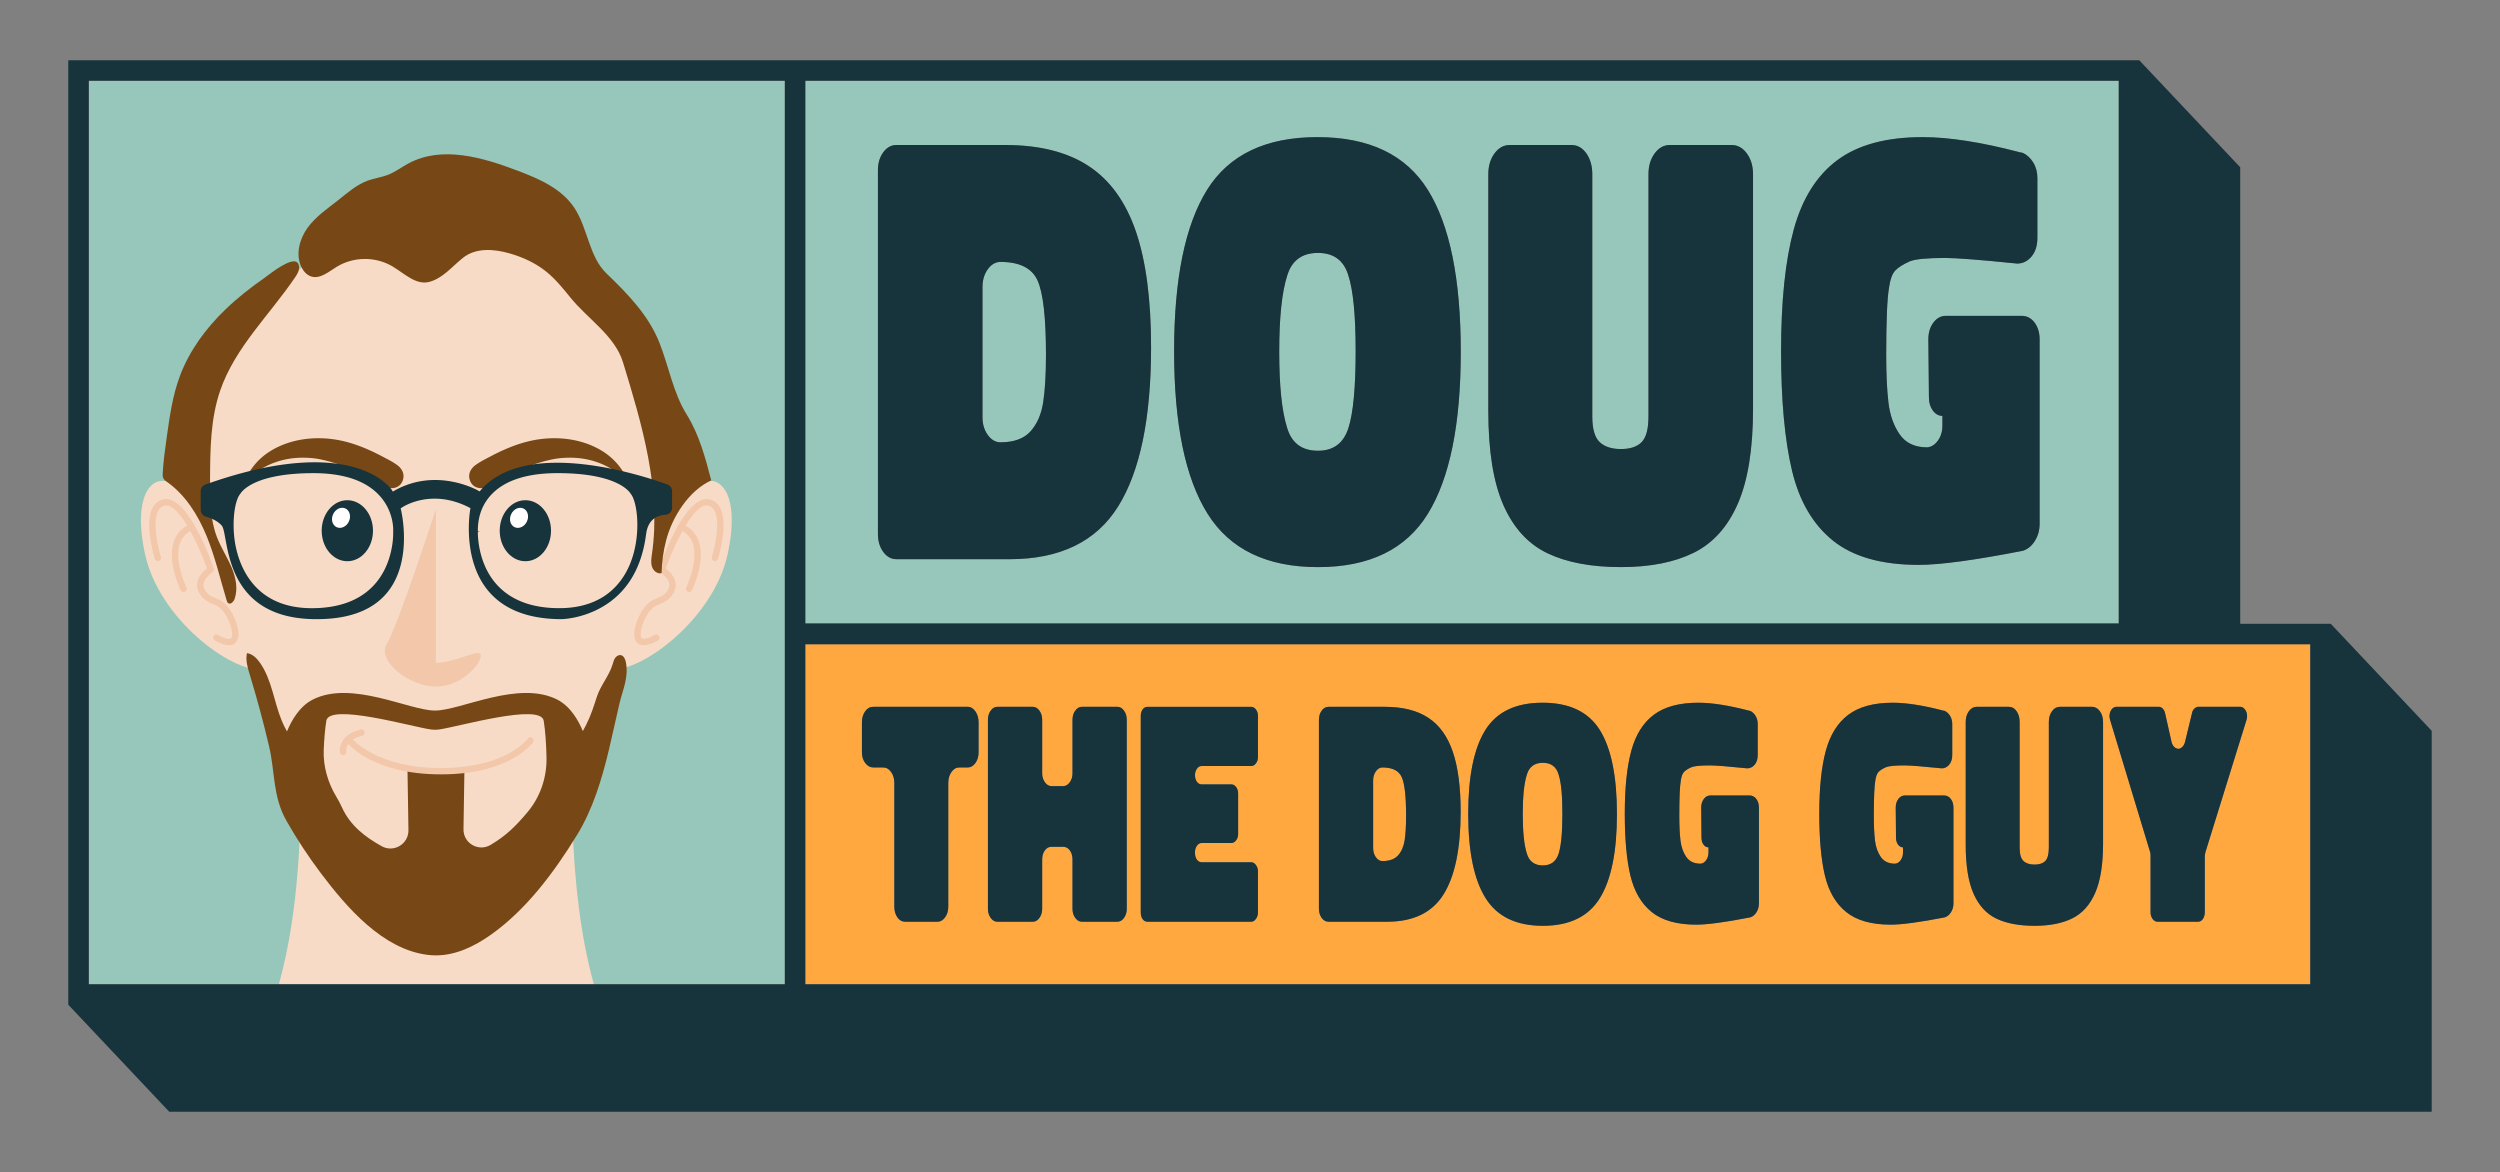 <svg xmlns="http://www.w3.org/2000/svg" id="Layer_1" viewBox="0 0 1154 541"><rect x="0" y="0" width="1154" height="541" fill="#808080" stroke="none"/><style>.st0{fill:#ffa840}.st1{fill:#f7dbc6}.st2{fill:#f2c7aa}.st3{fill:#774815}.st4{fill:#17333b}.st5{fill:#fff}.st6{fill:none}.st7{fill:#96c7ba}.st8{fill:#ea4a42}.st9{fill:#67a2c9}.st10{clip-path:url(#SVGID_00000105390442587010778180000012309840459091753095_)}.st11{clip-path:url(#SVGID_00000075146193962377309170000005303104812212119714_)}.st12{clip-path:url(#SVGID_00000020381813447769103110000012797466134093089176_)}.st13{clip-path:url(#SVGID_00000111178922374994822760000015198842352024957873_)}.st14{clip-path:url(#SVGID_00000086690216113745152190000001108115220297983395_)}</style><path class="st7" d="M40.98 41.31v413.02h321.3V37.27H40.98z"/><path class="st1" d="M264.31 381.73c-1.7-51.35 5.05-97.11 5.05-97.11H133.49s11.28 76.39 1.02 142.51c-1.45 9.37-3.37 18.5-5.78 27.2h145.38c-6.26-22.59-8.99-48.21-9.8-72.6zM104.96 264.73s-14.42-33.25-24.43-40.7c-9.04-6.73-20.02 2.79-13.5 32.12s39.3 54.12 54.1 52.9l19.26-46.38-35.43 2.06zM297.87 264.73s14.42-33.25 24.43-40.7c9.04-6.73 20.02 2.79 13.5 32.12s-39.3 54.12-54.1 52.9l-19.26-46.38 35.43 2.06z"/><path class="st1" d="M307.67 249.96c-.03 1.06-.12 2.09-.27 3.11-4.24 28.13-21.87 54.96-28.78 82.74-9.39 37.73-48.66 69.39-77.21 69.39-28.55 0-67.81-31.66-77.19-69.39-5.8-23.34-15.86-45.25-23.89-67.85-21.92-61.74 8.06-135.29 67.55-163.39 34.7-16.39 76.46-8.22 102.42 20.05 29.8 32.44 38.65 82.82 37.37 125.34z"/><path class="st2" d="M105.67 297.86c-1.74 0-3.92-.75-6.55-2.26-.7-.4-.95-1.3-.54-2 .4-.7 1.3-.95 2-.54 3.61 2.07 5.5 2.15 6.07 1.54 1.37-1.49-.27-7.64-3.12-11.76-1.87-2.69-3.56-3.37-5.36-4.09-1.92-.77-4.1-1.64-6.08-4.81-1.76-2.81-1.49-5.96.75-8.89.9-1.18 1.95-2.1 2.7-2.68-4.45-12.45-13.34-30.52-19.54-29-1.26.31-2.21 1.06-2.9 2.28-2.93 5.21-.16 17.26 1.16 21.46.24.77-.19 1.6-.96 1.84-.78.24-1.6-.19-1.84-.96-.21-.67-5.07-16.4-.91-23.78 1.09-1.94 2.69-3.18 4.76-3.69 11.03-2.7 22.15 28.35 23.39 31.9.22.64-.03 1.36-.61 1.73-.25.16-6.16 3.95-3.49 8.22 1.47 2.36 2.89 2.92 4.68 3.64 2.02.81 4.32 1.73 6.69 5.15 2.55 3.69 6.01 12 2.86 15.42-.8.85-1.85 1.28-3.16 1.28z"/><path class="st2" d="M84.72 273.22c-.54 0-1.07-.3-1.32-.82-.27-.55-6.5-13.51-2.98-22.89 1.32-3.53 3.84-6.09 7.47-7.62.75-.31 1.61.04 1.92.78.31.75-.04 1.61-.78 1.92-2.9 1.22-4.81 3.16-5.86 5.94-3.08 8.21 2.81 20.45 2.87 20.57a1.474 1.474 0 0 1-1.32 2.12zM318.11 273.22a1.474 1.474 0 0 1-1.32-2.11c.06-.12 5.95-12.38 2.87-20.58-1.04-2.78-2.96-4.72-5.86-5.94-.75-.32-1.1-1.18-.78-1.92.32-.75 1.18-1.1 1.92-.78 3.63 1.53 6.14 4.09 7.47 7.62 3.52 9.38-2.71 22.35-2.98 22.89-.25.51-.77.82-1.32.82z"/><path class="st2" d="M297.17 297.86c-1.31 0-2.36-.43-3.15-1.28-3.15-3.43.31-11.74 2.87-15.42 2.37-3.42 4.66-4.34 6.69-5.15 1.79-.72 3.21-1.28 4.68-3.64 1.1-1.77.91-3.58-.59-5.54-1.23-1.61-2.88-2.66-2.9-2.67-.58-.36-.83-1.08-.61-1.73 1.23-3.55 12.39-34.6 23.39-31.9 2.06.51 3.66 1.75 4.76 3.69 4.15 7.38-.7 23.11-.91 23.78-.24.77-1.06 1.2-1.84.96-.77-.24-1.2-1.07-.96-1.84 1.32-4.2 4.09-16.25 1.16-21.46-.69-1.22-1.64-1.97-2.9-2.28-6.19-1.52-15.09 16.55-19.54 28.98.75.58 1.8 1.5 2.7 2.68 2.24 2.92 2.5 6.08.75 8.89-1.98 3.17-4.16 4.04-6.08 4.81-1.8.72-3.5 1.4-5.36 4.09-2.85 4.12-4.48 10.27-3.12 11.76.57.62 2.46.54 6.07-1.54.7-.41 1.6-.16 2 .54.4.7.16 1.6-.54 2-2.65 1.51-4.83 2.27-6.57 2.27z"/><path class="st3" d="M183.46 214.76c-2.05-1.54-4.46-2.72-6.72-3.92-2.29-1.22-4.62-2.36-7-3.4-5.35-2.33-10.76-4.05-16.57-4.77-9.32-1.15-19.09.23-27.31 4.92-4.35 2.48-7.94 5.87-10.62 10.11-.71 1.13.83 2.12 1.75 1.35 3.01-2.54 6.63-4.46 10.35-5.74 3.82-1.31 7.44-1.91 11.27-2.02a47.4 47.4 0 0 1 6.19.25c.27.03 1.59.22.72.08.51.08 1.03.16 1.54.26 1.17.22 2.34.48 3.5.77 2.31.6 4.62 1.29 6.88 2.09.97.34 1.92.71 2.88 1.09.39.16 1.62.65 1.93.78.24.1.48.19.72.29.09.04.14.06.2.08.03.01.05.03.11.05 2.44 1.12 4.85 2.25 7.22 3.53 2.42 1.31 4.73 2.91 7.21 4.1 2.69 1.3 6.32.82 7.84-2.06 1.55-3.01.47-5.91-2.09-7.84z"/><ellipse class="st4" cx="160.33" cy="244.98" rx="11.84" ry="14.08"/><ellipse transform="rotate(-64.445 157.404 239.031)" class="st5" cx="157.41" cy="239.04" rx="4.77" ry="4.01"/><path class="st3" d="M219.38 214.76c2.05-1.54 4.46-2.72 6.72-3.92 2.29-1.22 4.62-2.36 7-3.4 5.35-2.33 10.76-4.05 16.57-4.77 9.32-1.15 19.09.23 27.31 4.92 4.35 2.48 7.94 5.87 10.62 10.11.71 1.13-.83 2.12-1.75 1.35-3.01-2.54-6.63-4.46-10.35-5.74-3.82-1.31-7.44-1.91-11.27-2.02a47.4 47.4 0 0 0-6.19.25c-.27.03-1.59.22-.72.08-.51.08-1.03.16-1.54.26-1.17.22-2.34.48-3.5.77-2.31.6-4.62 1.29-6.88 2.09-.97.34-1.92.71-2.88 1.09-.39.16-1.62.65-1.93.78-.24.1-.48.19-.72.29-.09.04-.14.06-.2.08-.03.01-.05.03-.11.05-2.43 1.12-4.85 2.25-7.22 3.53-2.42 1.31-4.73 2.91-7.21 4.1-2.69 1.3-6.32.82-7.84-2.06-1.55-3.01-.48-5.91 2.09-7.84z"/><ellipse class="st4" cx="242.51" cy="244.98" rx="11.84" ry="14.08"/><ellipse transform="rotate(-64.445 239.581 239.03)" class="st5" cx="239.58" cy="239.04" rx="4.77" ry="4.01"/><path class="st2" d="M201.18 235.11s-17.48 53.73-22.54 61.93c-5.06 8.21 10.69 19.89 22.54 19.89s20.76-10.4 20.76-14.3-11.45 3.34-20.76 3.34v-70.86z"/><path class="st3" d="M328.31 221.75c-2.73-10.53-5.62-21.25-11.31-30.36-6.24-9.99-8.24-22.16-12.61-33.19-5.07-12.81-14.74-22.64-24.48-32.02-8.01-7.71-8.57-20.84-14.77-30.2-5.96-9.01-16.32-13.44-26.15-17.17-16.31-6.2-34.97-11.67-50.42-3.39-3.18 1.7-6.1 3.95-9.44 5.26-3.01 1.18-6.26 1.57-9.3 2.66-5.21 1.88-9.52 5.73-13.93 9.21-4.91 3.87-10.18 7.45-13.91 12.56-3.73 5.12-5.65 12.31-2.91 18.07.93 1.96 2.45 3.72 4.44 4.4 4.1 1.4 8.07-2.04 11.77-4.34 7.75-4.82 17.96-4.94 25.81-.31 5.47 3.22 10.84 8.77 16.94 7.22 6.29-1.6 10.51-7.02 15.66-11.14 5.93-4.74 14.29-4.13 21.48-2.06 6.04 1.74 11.9 4.38 16.88 8.37 4.29 3.44 7.81 7.79 11.31 12.11 7.95 9.83 20.43 17.51 24.19 29.78 8.78 28.65 17.66 58.57 13.4 88.33-.29 2.01-.63 4.11-.01 6.04.62 1.93 2.58 3.55 4.43 2.95.11-5.07.81-10.13 2.08-15.04 2.78-10.77 10.43-23.02 20.85-27.74zM135.44 120.65c-4.13.2-11.85 6.59-13.58 7.79-6.3 4.39-12.36 9.14-17.88 14.48-9.04 8.72-16.68 19.1-21.03 30.88-3.29 8.9-4.63 18.38-5.95 27.77-.79 5.59-1.57 11.19-1.89 16.82-.04.78-.07 1.6.26 2.31.37.79 1.13 1.31 1.84 1.82 8.45 6.05 14.19 15.24 18.14 24.86 3.94 9.62 6.27 19.8 9.27 29.75.14.46.3.95.67 1.25 1.09.87 2.54-.59 3-1.9 1.67-4.78.52-10.1-1.47-14.76-1.99-4.65-4.8-8.93-6.63-13.65-3.27-8.41-3.27-17.69-3.23-26.72.07-13.86.18-28.02 4.7-41.13 6.82-19.8 22.77-34.82 34.52-52.15 1.01-1.48 2.02-3.14 1.86-4.92-.17-1.89-1.17-2.57-2.6-2.5z"/><path class="st4" d="M308.06 223.63c-10.63-3.87-64.76-21.92-86.15 2.61l-.53.61-.7-.41c-.19-.11-19.16-10.91-38.54.01l-.81.46-.5-.8c-.17-.28-17.68-26.76-86-2.46-1.32.47-2.2 1.72-2.2 3.11v8.54c0 1.47 1 2.77 2.43 3.18 2.19.62 5.21 1.82 7.2 4.02.8.9 1.16 2.83 1.74 6.05 2.31 12.63 7.05 38.98 45.78 37.17 13.67-.62 23.69-5.08 29.79-13.28 10.97-14.74 5.59-36.88 5.53-37.1l-.16-.66.56-.39c.36-.24 6.14-4.11 15.09-4.11 4.58 0 9.99 1.01 15.93 4.04l.65.33-.13.72c-.04.23-3.99 22.68 8.32 37.45 7.23 8.68 18.63 13.08 33.89 13.08.08 0 8.58-.14 17.58-4.99 12.02-6.47 19.2-17.83 21.34-33.77.32-2.43 1.19-8.9 9.06-9.44 1.69-.12 3.01-1.56 3.01-3.28v-7.61a3.341 3.341 0 0 0-2.18-3.08zM181.3 249.67c-.99 9.48-6.62 31.07-37.39 31.07-27.86 0-34.12-21.55-35.52-30.82-1.45-9.92.13-19.22 2.53-21.96.72-1.22 6.62-9.55 33.78-9.55 13.83 0 24.03 3.43 30.33 10.2 7.04 7.57 6.49 16.45 6.46 16.82-.01 0 .07 1.67-.19 4.24zm109.24 11.32c-3.91 9.01-12.71 19.74-32.4 19.74-11.96 0-21.31-3.3-27.81-9.81-9.07-9.08-9.76-21.81-9.76-25.5l.98-.28-.98.01c-.04-6.98 2.22-12.81 6.71-17.32 6.22-6.26 16.34-9.43 30.08-9.43 27.16 0 33.06 8.32 33.78 9.55 3.19 3.67 5.12 19.88-.6 33.04z"/><path class="st3" d="M288.94 305.85c-.27-1.47-.94-3.19-2.41-3.44-1.03-.18-2.05.5-2.63 1.37-.58.87-.82 1.92-1.13 2.92-1.63 5.35-5.55 9.66-7.26 14.93-1.47 4.52-2.74 8.63-4.97 13.01-.48.95-1 1.89-1.5 2.83-1.96-4.75-5.64-11.37-11.79-14.52-17.89-9.15-44.66 5.05-56.46 5.05-11.8 0-38.57-14.2-56.46-5.05-6.22 3.18-9.91 9.92-11.86 14.68-.87-1.55-1.67-3.14-2.36-4.81-3.68-8.89-4.6-19.03-10.12-26.9-1.47-2.09-3.46-4.1-6-4.43-.7 3.25.28 6.59 1.25 9.77 3.37 11.09 6.34 22.04 8.96 33.21 2.83 12.09 1.65 23.13 7.99 34.35 4.77 8.43 10.12 16.56 15.95 24.3 11.81 15.65 28.48 35.12 49.28 37.65 1.27.15 2.54.24 3.81.24 9.21 0 17.86-4.23 25.23-9.44 16.51-11.65 29.24-28.85 39.74-45.88 7.51-12.18 11.62-26 14.93-39.82 1.67-6.98 3.14-14 4.78-20.99 1.57-6.61 4.31-12.03 3.03-19.03zm-138.31 26.87c1.33-8.33 39.51 2.8 48.36 4.02 1.21.17 2.43.17 3.64 0 8.85-1.22 47.02-12.35 48.35-4.02.75 4.68 1.16 10.77 1.29 16.9.19 9.24-2.87 18.3-8.84 25.35-.03.04-.06.07-.09.11-5.3 6.25-9.51 10.53-16.77 14.86l-.13.07c-5.55 3.31-12.59-.76-12.49-7.22l.44-28.14-13.15 1.98-13.15-1.98.45 28.55c.1 6.37-6.73 10.52-12.3 7.43-7.72-4.3-14.56-9.48-18.43-18.02-.74-1.64-1.59-3.22-2.51-4.75-3.94-6.56-6.16-14.04-5.87-21.69.2-4.92.59-9.65 1.2-13.45z"/><path class="st2" d="M203.56 357.45c-31.7 0-42.95-14.17-43.41-14.77-.49-.64-.37-1.57.27-2.06.64-.5 1.56-.37 2.06.27.13.16 11 13.63 41.09 13.63 30.22 0 39.96-13.44 40.05-13.57.47-.67 1.38-.83 2.05-.36.67.46.83 1.38.36 2.05-.43.58-10.73 14.81-42.47 14.81z"/><path class="st2" d="M158.38 348.56c-.7 0-1.31-.49-1.44-1.2-.01-.08-1.31-8.01 9.58-10.6a1.469 1.469 0 1 1 .68 2.86c-8.1 1.92-7.4 7.02-7.37 7.24.12.79-.41 1.55-1.21 1.68-.07.02-.16.02-.24.02z"/><path class="st7" d="M461.81 120.9c-2.25 0-4.2 1.13-5.84 3.37-1.65 2.25-2.46 5.02-2.46 8.3v59.93c0 3.29.82 6.06 2.46 8.3 1.64 2.25 3.59 3.37 5.84 3.37 6.23 0 10.85-1.69 13.88-5.06 3.02-3.37 4.97-7.82 5.84-13.36.86-5.53 1.3-12.88 1.3-22.05 0-17.12-1.3-28.54-3.89-34.24-2.6-5.71-8.31-8.56-17.13-8.56z"/><path class="st0" d="M638.15 397.47c3.23 0 5.63-.88 7.2-2.63 1.57-1.75 2.58-4.06 3.03-6.93.45-2.87.67-6.68.67-11.44 0-8.88-.67-14.81-2.02-17.77-1.35-2.96-4.31-4.44-8.88-4.44-1.17 0-2.18.58-3.03 1.75-.85 1.17-1.28 2.6-1.28 4.31v31.09c0 1.71.43 3.14 1.28 4.31.85 1.17 1.86 1.75 3.03 1.75zM712.19 399.49c3.68 0 6.1-1.79 7.27-5.38s1.75-9.74 1.75-18.44c0-8.53-.59-14.58-1.75-18.17-1.08-3.59-3.5-5.38-7.27-5.38-3.86 0-6.33 1.84-7.4 5.52-1.26 3.95-1.88 10.01-1.88 18.17 0 8.17.63 14.23 1.88 18.17 1.07 3.67 3.54 5.51 7.4 5.51z"/><path class="st7" d="M608.39 116.74c-7.44 0-12.19 3.55-14.27 10.64-2.42 7.61-3.63 19.29-3.63 35.02 0 15.74 1.21 27.42 3.63 35.02 2.08 7.09 6.83 10.64 14.27 10.64 7.09 0 11.76-3.46 14.01-10.38 2.25-6.91 3.37-18.76 3.37-35.54 0-16.43-1.13-28.1-3.37-35.02-2.08-6.91-6.75-10.38-14.01-10.38z"/><path class="st0" d="M371.73 454.33h694.69V297.4H371.73v156.93zm602.94-126.79c.63-.85 1.43-1.28 2.42-1.28h19.38c.72 0 1.35.29 1.88.88.54.58.9 1.32 1.08 2.22l2.96 13.19c.27.99.69 1.75 1.28 2.29.58.54 1.23.81 1.95.81.54 0 1.1-.27 1.68-.81.58-.54 1.01-1.3 1.28-2.29l3.23-13.33c.18-.9.56-1.61 1.14-2.15.58-.54 1.19-.81 1.82-.81h19.25c.9 0 1.66.43 2.29 1.28.63.85.94 1.86.94 3.03 0 .45-.09 1.03-.27 1.75L1018 393.43c-.18.9-.27 1.53-.27 1.89v25.71c0 1.26-.29 2.31-.88 3.16-.58.86-1.32 1.28-2.22 1.28h-18.71c-.9 0-1.66-.42-2.29-1.28-.63-.85-.94-1.9-.94-3.16v-25.71c0-.81-.05-1.39-.13-1.75L974 332.32c-.18-.72-.27-1.26-.27-1.61 0-1.26.31-2.32.94-3.17zm-67.3 5.72c0-1.97.49-3.64 1.48-4.98.99-1.35 2.2-2.02 3.63-2.02h14.81c1.43 0 2.63.67 3.57 2.02s1.41 3.01 1.41 4.98v58.02c0 2.96.58 5 1.75 6.13 1.17 1.12 2.87 1.68 5.12 1.68 2.24 0 3.9-.56 4.98-1.68 1.08-1.12 1.62-3.16 1.62-6.13v-58.02c0-1.97.49-3.64 1.48-4.98.99-1.35 2.2-2.02 3.63-2.02h14.81c1.43 0 2.65.67 3.63 2.02.99 1.35 1.48 3.01 1.48 4.98v56.13c0 9.6-1.21 17.19-3.63 22.75-2.42 5.56-5.95 9.49-10.57 11.78-4.62 2.29-10.43 3.43-17.43 3.43-7.09 0-12.95-1.1-17.57-3.3-4.62-2.2-8.14-6.03-10.57-11.51-2.42-5.47-3.63-13.01-3.63-22.61v-56.67zm-64.55 13.26c2.02-7.4 5.5-12.94 10.43-16.62 4.93-3.68 11.76-5.52 20.46-5.52 6.28 0 14.04 1.21 23.29 3.63l.67.13c.99.45 1.82 1.21 2.49 2.29.67 1.08 1.01 2.34 1.01 3.77v14.27c0 1.88-.47 3.39-1.41 4.51-.94 1.12-2.09 1.68-3.43 1.68-8.8-.9-14.54-1.35-17.23-1.35-4.31 0-7.13.27-8.48.81-1.61.72-2.78 1.46-3.5 2.22-.72.76-1.21 2.13-1.48 4.11-.45 2.6-.67 7.99-.67 16.15 0 4.58.18 8.37.54 11.37.36 3.01 1.26 5.54 2.69 7.61 1.43 2.06 3.63 3.1 6.6 3.1.99-.09 1.84-.63 2.56-1.61.72-.99 1.08-2.2 1.08-3.64v-2.29c-.9 0-1.66-.42-2.29-1.28-.63-.85-.94-1.9-.94-3.16l-.13-13.86c0-1.62.4-2.96 1.21-4.04.81-1.08 1.79-1.61 2.96-1.61h18.17c1.26 0 2.29.54 3.1 1.61.81 1.08 1.21 2.42 1.21 4.04v44.15c0 1.53-.38 2.89-1.14 4.11-.76 1.21-1.73 2-2.89 2.36-11.49 2.24-19.79 3.36-24.9 3.36-8.88 0-15.73-1.93-20.53-5.79-4.8-3.86-8.08-9.44-9.83-16.76-1.75-7.31-2.62-16.85-2.62-28.6-.02-12.03.99-21.75 3-29.15zm-89.78 0c2.02-7.4 5.5-12.94 10.43-16.62 4.93-3.68 11.76-5.52 20.46-5.52 6.28 0 14.04 1.21 23.29 3.63l.67.13c.99.45 1.82 1.21 2.49 2.29.67 1.08 1.01 2.34 1.01 3.77v14.27c0 1.88-.47 3.39-1.41 4.51-.94 1.12-2.09 1.68-3.43 1.68-8.8-.9-14.54-1.35-17.23-1.35-4.31 0-7.13.27-8.48.81-1.61.72-2.78 1.46-3.5 2.22-.72.76-1.21 2.13-1.48 4.11-.45 2.6-.67 7.99-.67 16.15 0 4.58.18 8.37.54 11.37.36 3.01 1.26 5.54 2.69 7.61 1.43 2.06 3.63 3.1 6.6 3.1.99-.09 1.84-.63 2.56-1.61.72-.99 1.08-2.2 1.08-3.64v-2.29c-.9 0-1.66-.42-2.29-1.28-.63-.85-.94-1.9-.94-3.16l-.13-13.86c0-1.62.4-2.96 1.21-4.04.81-1.08 1.79-1.61 2.96-1.61h18.17c1.26 0 2.29.54 3.1 1.61.81 1.08 1.21 2.42 1.21 4.04v44.15c0 1.53-.38 2.89-1.14 4.11-.76 1.21-1.73 2-2.89 2.36-11.49 2.24-19.79 3.36-24.9 3.36-8.88 0-15.73-1.93-20.53-5.79-4.8-3.86-8.08-9.44-9.83-16.76-1.75-7.31-2.62-16.85-2.62-28.6-.03-12.03.98-21.75 3-29.15zm-67.44-9.49c5.25-8.43 14.07-12.65 26.45-12.65 12.38 0 21.2 4.22 26.45 12.65 5.25 8.44 7.87 21.36 7.87 38.77 0 17.32-2.63 30.24-7.87 38.77-5.25 8.53-14.02 12.79-26.32 12.79s-21.11-4.26-26.45-12.79c-5.34-8.52-8.01-21.49-8.01-38.9.01-17.32 2.63-30.2 7.88-38.64zm-76.79-4.71c0-1.7.43-3.14 1.28-4.31.85-1.17 1.91-1.75 3.16-1.75h25.98c8.26 0 14.94 1.68 20.06 5.05 5.12 3.37 8.88 8.59 11.31 15.68 2.42 7.09 3.63 16.33 3.63 27.73 0 16.96-2.63 29.66-7.88 38.09-5.25 8.44-13.93 12.65-26.05 12.65h-27.06c-1.26 0-2.31-.58-3.16-1.75-.85-1.17-1.28-2.6-1.28-4.31v-87.08zm-82.25-1.89c0-1.16.29-2.15.87-2.96.58-.81 1.32-1.21 2.22-1.21h47.92c.81 0 1.53.4 2.15 1.21.63.81.94 1.8.94 2.96v18.98c0 1.17-.31 2.15-.94 2.96-.63.81-1.35 1.21-2.15 1.21H554.7c-.9 0-1.64.43-2.22 1.28-.58.86-.87 1.82-.87 2.89 0 1.26.29 2.29.87 3.1.58.81 1.32 1.21 2.22 1.21h13.73c.81 0 1.52.4 2.15 1.21.63.81.94 1.8.94 2.96v18.71c0 1.17-.32 2.16-.94 2.96-.63.81-1.35 1.21-2.15 1.21H554.7c-.9 0-1.64.43-2.22 1.28-.58.85-.87 1.82-.87 2.89v.54c0 1.17.29 2.16.87 2.96.58.81 1.32 1.21 2.22 1.21h22.88c.81 0 1.53.43 2.15 1.28.63.85.94 1.82.94 2.89v18.98c0 1.17-.31 2.18-.94 3.03-.63.86-1.35 1.28-2.15 1.28h-47.92c-.9 0-1.64-.4-2.22-1.21-.58-.81-.87-1.84-.87-3.1v-90.71zm-70.53 1.75c0-1.62.43-3.01 1.28-4.17.85-1.17 1.86-1.75 3.03-1.75h16.42c1.17 0 2.17.58 3.03 1.75.85 1.17 1.28 2.56 1.28 4.17v24.77c0 1.61.43 3.01 1.28 4.17.85 1.17 1.86 1.75 3.03 1.75h5.38c1.17 0 2.17-.58 3.03-1.75.85-1.17 1.28-2.56 1.28-4.17v-24.77c0-1.62.43-3.01 1.28-4.17.85-1.17 1.86-1.75 3.03-1.75h16.42c1.17 0 2.17.58 3.03 1.75.85 1.17 1.28 2.56 1.28 4.17v87.36c0 1.61-.43 3.01-1.28 4.17-.85 1.17-1.86 1.75-3.03 1.75h-16.42c-1.17 0-2.18-.58-3.03-1.75-.85-1.17-1.28-2.56-1.28-4.17V396.8c0-1.7-.4-3.12-1.21-4.24-.81-1.12-1.84-1.68-3.1-1.68h-5.38c-1.26 0-2.29.56-3.1 1.68-.81 1.12-1.21 2.54-1.21 4.24v22.75c0 1.61-.43 3.01-1.28 4.17-.85 1.17-1.86 1.75-3.03 1.75h-16.42c-1.17 0-2.18-.58-3.03-1.75-.85-1.17-1.28-2.56-1.28-4.17v-87.37zm-58.15 1.22c0-1.97.49-3.66 1.48-5.05.99-1.39 2.24-2.09 3.77-2.09h43.61c1.35 0 2.51.7 3.5 2.09.99 1.39 1.48 3.07 1.48 5.05v13.87c0 1.98-.5 3.63-1.48 4.98-.99 1.35-2.15 2.02-3.5 2.02h-3.9c-1.44 0-2.65.7-3.63 2.09-.99 1.39-1.48 3.07-1.48 5.05v57.07c0 1.98-.5 3.64-1.48 4.98-.99 1.35-2.15 2.02-3.5 2.02H417.8c-1.44 0-2.63-.67-3.57-2.02s-1.41-3.01-1.41-4.98v-57.07c0-1.97-.5-3.66-1.48-5.05-.99-1.39-2.2-2.09-3.63-2.09h-4.58c-1.44 0-2.67-.67-3.7-2.02-1.03-1.35-1.55-3.01-1.55-4.98V333.4z"/><path class="st7" d="M978.02 37.27H371.73V287.8h606.29V37.27zM516.16 233.75c-10.12 16.26-26.85 24.39-50.2 24.39h-52.14c-2.42 0-4.45-1.12-6.1-3.37-1.65-2.25-2.46-5.01-2.46-8.3V78.61c0-3.28.82-6.05 2.46-8.3 1.64-2.25 3.67-3.37 6.1-3.37h50.07c15.91 0 28.8 3.24 38.66 9.73 9.86 6.49 17.12 16.56 21.79 30.22 4.67 13.67 7 31.48 7 53.44 0 32.69-5.06 57.16-15.18 73.42zm142.95 3.37c-10.12 16.43-27.03 24.65-50.72 24.65-23.7 0-40.69-8.21-50.98-24.65-10.29-16.43-15.44-41.42-15.44-74.98 0-33.38 5.06-58.2 15.18-74.46 10.12-16.26 27.11-24.39 50.98-24.39s40.86 8.13 50.98 24.39c10.12 16.26 15.18 41.16 15.18 74.71-.01 33.4-5.07 58.3-15.18 74.73zm150.08-48.51c0 18.51-2.33 33.12-7 43.84-4.67 10.73-11.46 18.29-20.37 22.7s-20.11 6.62-33.6 6.62c-13.66 0-24.95-2.12-33.86-6.36-8.91-4.23-15.7-11.63-20.36-22.18-4.67-10.55-7-25.07-7-43.58V80.43c0-3.8.95-7 2.85-9.6 1.9-2.59 4.24-3.89 7-3.89h28.54c2.76 0 5.06 1.3 6.88 3.89 1.82 2.59 2.72 5.8 2.72 9.6v111.82c0 5.71 1.12 9.64 3.37 11.8s5.53 3.24 9.86 3.24c4.32 0 7.52-1.08 9.6-3.24s3.11-6.1 3.11-11.8V80.43c0-3.8.95-7 2.85-9.6 1.9-2.59 4.24-3.89 7-3.89h28.54c2.76 0 5.1 1.3 7 3.89 1.9 2.59 2.85 5.8 2.85 9.6v108.18zm132.3 53.18c0 2.95-.74 5.58-2.21 7.91-1.47 2.34-3.33 3.85-5.58 4.54-22.14 4.32-38.14 6.49-47.99 6.49-17.12 0-30.31-3.72-39.56-11.16-9.25-7.43-15.57-18.2-18.94-32.3-3.37-14.09-5.06-32.47-5.06-55.13 0-23.17 1.95-41.9 5.84-56.17 3.89-14.27 10.59-24.95 20.11-32.04 9.51-7.09 22.66-10.64 39.43-10.64 12.1 0 27.07 2.33 44.88 7l1.3.26c1.9.87 3.5 2.33 4.8 4.41 1.3 2.07 1.95 4.5 1.95 7.26v27.5c0 3.63-.91 6.53-2.72 8.69-1.82 2.17-4.02 3.24-6.62 3.24-16.95-1.73-28.02-2.59-33.21-2.59-8.3 0-13.75.52-16.34 1.56-3.11 1.39-5.36 2.81-6.75 4.28-1.39 1.47-2.33 4.11-2.85 7.91-.87 5.02-1.3 15.4-1.3 31.13 0 8.82.34 16.13 1.04 21.92.69 5.8 2.42 10.68 5.19 14.66 2.76 3.98 7 5.97 12.71 5.97 1.9-.17 3.54-1.21 4.93-3.12 1.38-1.9 2.08-4.23 2.08-7v-4.41c-1.73 0-3.2-.82-4.41-2.46-1.21-1.64-1.82-3.67-1.82-6.1l-.26-26.72c0-3.11.78-5.71 2.33-7.78 1.56-2.07 3.46-3.11 5.71-3.11h35.02c2.42 0 4.41 1.04 5.97 3.11 1.56 2.07 2.33 4.67 2.33 7.78v85.11z"/><path class="st4" d="M1034.08 287.94V77.21l-46.6-49.4H31.52V463.78l46.6 49.4h1044.35V337.34l-46.6-49.4h-41.79zM371.73 37.27h606.29V287.8H371.73V37.27zm-9.45 255.26V454.33H40.98V37.27h321.3v255.26zm704.14 161.8H371.73V297.4h694.69v156.93z"/><path class="st4" d="M502.54 76.66c-9.86-6.49-22.74-9.73-38.66-9.73h-50.07c-2.42 0-4.45 1.13-6.1 3.37-1.65 2.25-2.46 5.02-2.46 8.3v167.85c0 3.29.82 6.06 2.46 8.3 1.64 2.25 3.67 3.37 6.1 3.37h52.14c23.35 0 40.08-8.13 50.2-24.39 10.12-16.26 15.18-40.73 15.18-73.42 0-21.96-2.34-39.78-7-53.44-4.67-13.64-11.93-23.72-21.79-30.21zm-21.01 109.09c-.87 5.54-2.81 9.99-5.84 13.36-3.03 3.37-7.65 5.06-13.88 5.06-2.25 0-4.2-1.12-5.84-3.37-1.65-2.25-2.46-5.01-2.46-8.3v-59.93c0-3.28.82-6.05 2.46-8.3 1.64-2.25 3.59-3.37 5.84-3.37 8.82 0 14.53 2.85 17.12 8.56 2.59 5.71 3.89 17.12 3.89 34.24 0 9.17-.43 16.52-1.29 22.05zM608.13 63.3c-23.87 0-40.86 8.13-50.98 24.39-10.12 16.26-15.18 41.08-15.18 74.46 0 33.56 5.14 58.55 15.44 74.98 10.29 16.43 27.28 24.65 50.98 24.65 23.69 0 40.6-8.21 50.72-24.65 10.12-16.43 15.18-41.33 15.18-74.72 0-33.55-5.06-58.46-15.18-74.71-10.12-16.27-27.11-24.4-50.98-24.4zm14.27 134.39c-2.25 6.92-6.92 10.38-14.01 10.38-7.44 0-12.19-3.54-14.27-10.64-2.42-7.61-3.63-19.28-3.63-35.02 0-15.74 1.21-27.41 3.63-35.02 2.08-7.09 6.83-10.64 14.27-10.64 7.26 0 11.93 3.46 14.01 10.38 2.25 6.92 3.37 18.59 3.37 35.02 0 16.77-1.13 28.62-3.37 35.54zM799.33 66.93h-28.54c-2.77 0-5.1 1.3-7 3.89-1.91 2.59-2.85 5.8-2.85 9.6v111.82c0 5.71-1.04 9.64-3.11 11.8-2.08 2.16-5.28 3.24-9.6 3.24-4.32 0-7.61-1.08-9.86-3.24-2.25-2.16-3.37-6.1-3.37-11.8V80.43c0-3.8-.91-7-2.72-9.6-1.82-2.59-4.11-3.89-6.88-3.89h-28.54c-2.77 0-5.1 1.3-7 3.89-1.91 2.59-2.85 5.8-2.85 9.6v109.22c0 18.51 2.33 33.04 7 43.58 4.67 10.55 11.46 17.95 20.36 22.18 8.91 4.24 20.19 6.36 33.86 6.36 13.49 0 24.69-2.21 33.6-6.62s15.7-11.97 20.37-22.7c4.67-10.72 7-25.34 7-43.84V80.43c0-3.8-.95-7-2.85-9.6-1.92-2.6-4.26-3.9-7.02-3.9zM933.19 145.8h-35.02c-2.25 0-4.15 1.04-5.71 3.11-1.56 2.07-2.33 4.67-2.33 7.78l.26 26.72c0 2.43.6 4.46 1.82 6.1 1.21 1.64 2.68 2.46 4.41 2.46v4.41c0 2.77-.69 5.11-2.08 7-1.39 1.91-3.03 2.95-4.93 3.12-5.71 0-9.95-1.99-12.71-5.97-2.77-3.98-4.5-8.86-5.19-14.66-.69-5.79-1.04-13.1-1.04-21.92 0-15.74.43-26.11 1.3-31.13.52-3.8 1.47-6.44 2.85-7.91 1.38-1.47 3.63-2.89 6.75-4.28 2.59-1.04 8.04-1.56 16.34-1.56 5.19 0 16.26.87 33.21 2.59 2.59 0 4.8-1.08 6.62-3.24 1.82-2.16 2.72-5.06 2.72-8.69v-27.5c0-2.76-.65-5.19-1.95-7.26-1.3-2.08-2.9-3.54-4.8-4.41l-1.3-.26c-17.82-4.67-32.78-7-44.88-7-16.78 0-29.92 3.55-39.43 10.64-9.51 7.09-16.21 17.77-20.11 32.04-3.89 14.27-5.84 32.99-5.84 56.17 0 22.66 1.69 41.04 5.06 55.13 3.37 14.1 9.68 24.87 18.94 32.3 9.25 7.44 22.44 11.16 39.56 11.16 9.86 0 25.85-2.17 47.99-6.49 2.25-.69 4.11-2.2 5.58-4.54 1.47-2.34 2.21-4.97 2.21-7.91v-85.1c0-3.11-.78-5.71-2.33-7.78-1.56-2.08-3.55-3.12-5.97-3.12zM403.13 354.26h4.58c1.43 0 2.65.7 3.63 2.09.99 1.39 1.48 3.07 1.48 5.05v57.07c0 1.98.47 3.64 1.41 4.98.94 1.35 2.13 2.02 3.57 2.02h14.94c1.35 0 2.51-.67 3.5-2.02.99-1.35 1.48-3.01 1.48-4.98V361.4c0-1.97.49-3.66 1.48-5.05.99-1.39 2.2-2.09 3.63-2.09h3.9c1.35 0 2.51-.67 3.5-2.02.99-1.35 1.48-3.01 1.48-4.98V333.4c0-1.97-.5-3.66-1.48-5.05-.99-1.39-2.15-2.09-3.5-2.09h-43.61c-1.53 0-2.78.7-3.77 2.09-.99 1.39-1.48 3.07-1.48 5.05v13.87c0 1.98.52 3.63 1.55 4.98 1.04 1.34 2.27 2.01 3.71 2.01zM460.34 425.47h16.42c1.17 0 2.17-.58 3.03-1.75.85-1.17 1.28-2.56 1.28-4.17V396.8c0-1.7.4-3.12 1.21-4.24.81-1.12 1.84-1.68 3.1-1.68h5.38c1.26 0 2.29.56 3.1 1.68.81 1.12 1.21 2.54 1.21 4.24v22.75c0 1.61.43 3.01 1.28 4.17.85 1.17 1.86 1.75 3.03 1.75h16.42c1.17 0 2.17-.58 3.03-1.75.85-1.17 1.28-2.56 1.28-4.17v-87.36c0-1.62-.43-3.01-1.28-4.17-.85-1.17-1.86-1.75-3.03-1.75h-16.42c-1.17 0-2.18.58-3.03 1.75-.85 1.17-1.28 2.56-1.28 4.17v24.77c0 1.61-.43 3.01-1.28 4.17-.85 1.17-1.86 1.75-3.03 1.75h-5.38c-1.17 0-2.18-.58-3.03-1.75-.85-1.17-1.28-2.56-1.28-4.17v-24.77c0-1.62-.43-3.01-1.28-4.17-.85-1.17-1.86-1.75-3.03-1.75h-16.42c-1.17 0-2.18.58-3.03 1.75-.85 1.17-1.28 2.56-1.28 4.17v87.36c0 1.61.43 3.01 1.28 4.17.85 1.17 1.86 1.75 3.03 1.75zM529.66 425.47h47.92c.81 0 1.53-.42 2.15-1.28.63-.85.94-1.86.94-3.03v-18.98c0-1.08-.31-2.04-.94-2.89-.63-.85-1.35-1.28-2.15-1.28H554.7c-.9 0-1.64-.4-2.22-1.21-.58-.81-.87-1.79-.87-2.96v-.54c0-1.08.29-2.04.87-2.89.58-.85 1.32-1.28 2.22-1.28h13.73c.81 0 1.52-.4 2.15-1.21.63-.81.94-1.79.94-2.96v-18.71c0-1.17-.32-2.16-.94-2.96-.63-.81-1.35-1.21-2.15-1.21H554.7c-.9 0-1.64-.4-2.22-1.21-.58-.81-.87-1.84-.87-3.1 0-1.08.29-2.04.87-2.89.58-.85 1.32-1.28 2.22-1.28h22.88c.81 0 1.53-.4 2.15-1.21.63-.81.94-1.79.94-2.96v-18.98c0-1.16-.31-2.15-.94-2.96-.63-.81-1.35-1.21-2.15-1.21h-47.92c-.9 0-1.64.4-2.22 1.21-.58.81-.87 1.8-.87 2.96v90.73c0 1.26.29 2.29.87 3.1.58.78 1.32 1.19 2.22 1.19zM613.25 425.47h27.06c12.11 0 20.8-4.22 26.05-12.65s7.88-21.13 7.88-38.09c0-11.4-1.21-20.64-3.63-27.73s-6.19-12.32-11.31-15.68c-5.11-3.36-11.8-5.05-20.06-5.05h-25.98c-1.26 0-2.31.58-3.16 1.75-.85 1.17-1.28 2.61-1.28 4.31v87.09c0 1.71.43 3.14 1.28 4.31.84 1.16 1.89 1.74 3.15 1.74zm20.59-65.15c0-1.7.43-3.14 1.28-4.31.85-1.17 1.86-1.75 3.03-1.75 4.58 0 7.54 1.48 8.88 4.44 1.35 2.96 2.02 8.89 2.02 17.77 0 4.76-.22 8.57-.67 11.44-.45 2.87-1.46 5.18-3.03 6.93-1.57 1.75-3.97 2.63-7.2 2.63-1.17 0-2.18-.58-3.03-1.75-.85-1.17-1.28-2.6-1.28-4.31v-31.09zM712.19 427.35c12.29 0 21.07-4.26 26.32-12.79 5.25-8.52 7.87-21.45 7.87-38.77 0-17.41-2.63-30.33-7.87-38.77-5.25-8.43-14.07-12.65-26.45-12.65-12.38 0-21.2 4.22-26.45 12.65-5.25 8.44-7.88 21.32-7.88 38.63 0 17.41 2.67 30.38 8.01 38.9 5.33 8.54 14.15 12.8 26.45 12.8zm-7.41-69.73c1.08-3.68 3.54-5.52 7.4-5.52 3.77 0 6.19 1.79 7.27 5.38 1.17 3.59 1.75 9.65 1.75 18.17 0 8.71-.59 14.85-1.75 18.44-1.17 3.59-3.59 5.38-7.27 5.38-3.86 0-6.33-1.84-7.4-5.52-1.26-3.95-1.88-10.01-1.88-18.17 0-8.15.62-14.2 1.88-18.16zM762.46 421.03c4.8 3.86 11.64 5.79 20.53 5.79 5.11 0 13.41-1.12 24.9-3.36 1.17-.36 2.13-1.15 2.89-2.36.76-1.21 1.14-2.58 1.14-4.11v-44.15c0-1.62-.4-2.96-1.21-4.04-.81-1.08-1.84-1.61-3.1-1.61h-18.17c-1.17 0-2.15.54-2.96 1.61-.81 1.08-1.21 2.42-1.21 4.04l.13 13.86c0 1.26.31 2.31.94 3.16.63.86 1.39 1.28 2.29 1.28v2.29c0 1.44-.36 2.65-1.08 3.64-.72.99-1.57 1.53-2.56 1.61-2.96 0-5.16-1.03-6.6-3.1-1.44-2.06-2.33-4.6-2.69-7.61-.36-3.01-.54-6.8-.54-11.37 0-8.16.22-13.55.67-16.15.27-1.97.76-3.34 1.48-4.11.72-.76 1.89-1.5 3.5-2.22 1.35-.54 4.17-.81 8.48-.81 2.69 0 8.43.45 17.23 1.35 1.35 0 2.49-.56 3.43-1.68.94-1.12 1.41-2.63 1.41-4.51V334.2c0-1.43-.34-2.69-1.01-3.77-.67-1.08-1.5-1.84-2.49-2.29l-.67-.13c-9.24-2.42-17.01-3.63-23.29-3.63-8.71 0-15.53 1.84-20.46 5.52-4.94 3.68-8.41 9.22-10.43 16.62-2.02 7.4-3.03 17.12-3.03 29.14 0 11.76.87 21.29 2.62 28.6 1.79 7.32 5.06 12.91 9.86 16.77zM852.25 421.03c4.8 3.86 11.64 5.79 20.53 5.79 5.11 0 13.41-1.12 24.9-3.36 1.17-.36 2.13-1.15 2.89-2.36.76-1.21 1.14-2.58 1.14-4.11v-44.15c0-1.62-.4-2.96-1.21-4.04-.81-1.08-1.84-1.61-3.1-1.61h-18.17c-1.17 0-2.15.54-2.96 1.61-.81 1.08-1.21 2.42-1.21 4.04l.13 13.86c0 1.26.31 2.31.94 3.16.63.86 1.39 1.28 2.29 1.28v2.29c0 1.44-.36 2.65-1.08 3.64-.72.99-1.57 1.53-2.56 1.61-2.96 0-5.16-1.03-6.6-3.1-1.44-2.06-2.33-4.6-2.69-7.61-.36-3.01-.54-6.8-.54-11.37 0-8.16.22-13.55.67-16.15.27-1.97.76-3.34 1.48-4.11.72-.76 1.88-1.5 3.5-2.22 1.35-.54 4.17-.81 8.48-.81 2.69 0 8.43.45 17.23 1.35 1.35 0 2.49-.56 3.43-1.68.94-1.12 1.41-2.63 1.41-4.51V334.2c0-1.43-.34-2.69-1.01-3.77-.67-1.08-1.5-1.84-2.49-2.29l-.67-.13c-9.24-2.42-17.01-3.63-23.29-3.63-8.71 0-15.53 1.84-20.46 5.52-4.94 3.68-8.41 9.22-10.43 16.62-2.02 7.4-3.03 17.12-3.03 29.14 0 11.76.87 21.29 2.62 28.6 1.78 7.32 5.05 12.91 9.86 16.77zM921.57 424.05c4.62 2.2 10.48 3.3 17.57 3.3 7 0 12.81-1.14 17.43-3.43 4.62-2.29 8.14-6.21 10.57-11.78 2.42-5.56 3.63-13.15 3.63-22.75v-56.13c0-1.97-.49-3.64-1.48-4.98-.99-1.35-2.2-2.02-3.63-2.02h-14.81c-1.44 0-2.65.67-3.63 2.02-.99 1.35-1.48 3.01-1.48 4.98v58.02c0 2.96-.54 5-1.62 6.13-1.08 1.12-2.74 1.68-4.98 1.68s-3.95-.56-5.12-1.68c-1.17-1.12-1.75-3.16-1.75-6.13v-58.02c0-1.97-.47-3.64-1.41-4.98-.94-1.35-2.13-2.02-3.57-2.02h-14.81c-1.44 0-2.65.67-3.63 2.02-.99 1.35-1.48 3.01-1.48 4.98v56.67c0 9.6 1.21 17.14 3.63 22.61 2.43 5.48 5.95 9.32 10.57 11.51zM992.57 393.56c.09.36.13.94.13 1.75v25.71c0 1.26.31 2.31.94 3.16.63.86 1.39 1.28 2.29 1.28h18.71c.9 0 1.64-.42 2.22-1.28.58-.85.88-1.9.88-3.16v-25.71c0-.36.09-.99.27-1.89l18.98-61.11c.18-.72.27-1.3.27-1.75 0-1.16-.31-2.17-.94-3.03-.63-.85-1.39-1.28-2.29-1.28h-19.25c-.63 0-1.24.27-1.82.81-.58.54-.96 1.26-1.14 2.15l-3.23 13.33c-.27.99-.7 1.75-1.28 2.29-.59.54-1.15.81-1.68.81-.72 0-1.37-.27-1.95-.81-.59-.54-1.01-1.3-1.28-2.29l-2.96-13.19c-.18-.9-.54-1.63-1.08-2.22-.54-.58-1.17-.88-1.88-.88H977.1c-.99 0-1.8.43-2.42 1.28-.63.85-.94 1.91-.94 3.16 0 .36.09.9.27 1.61l18.56 61.26z"/></svg>